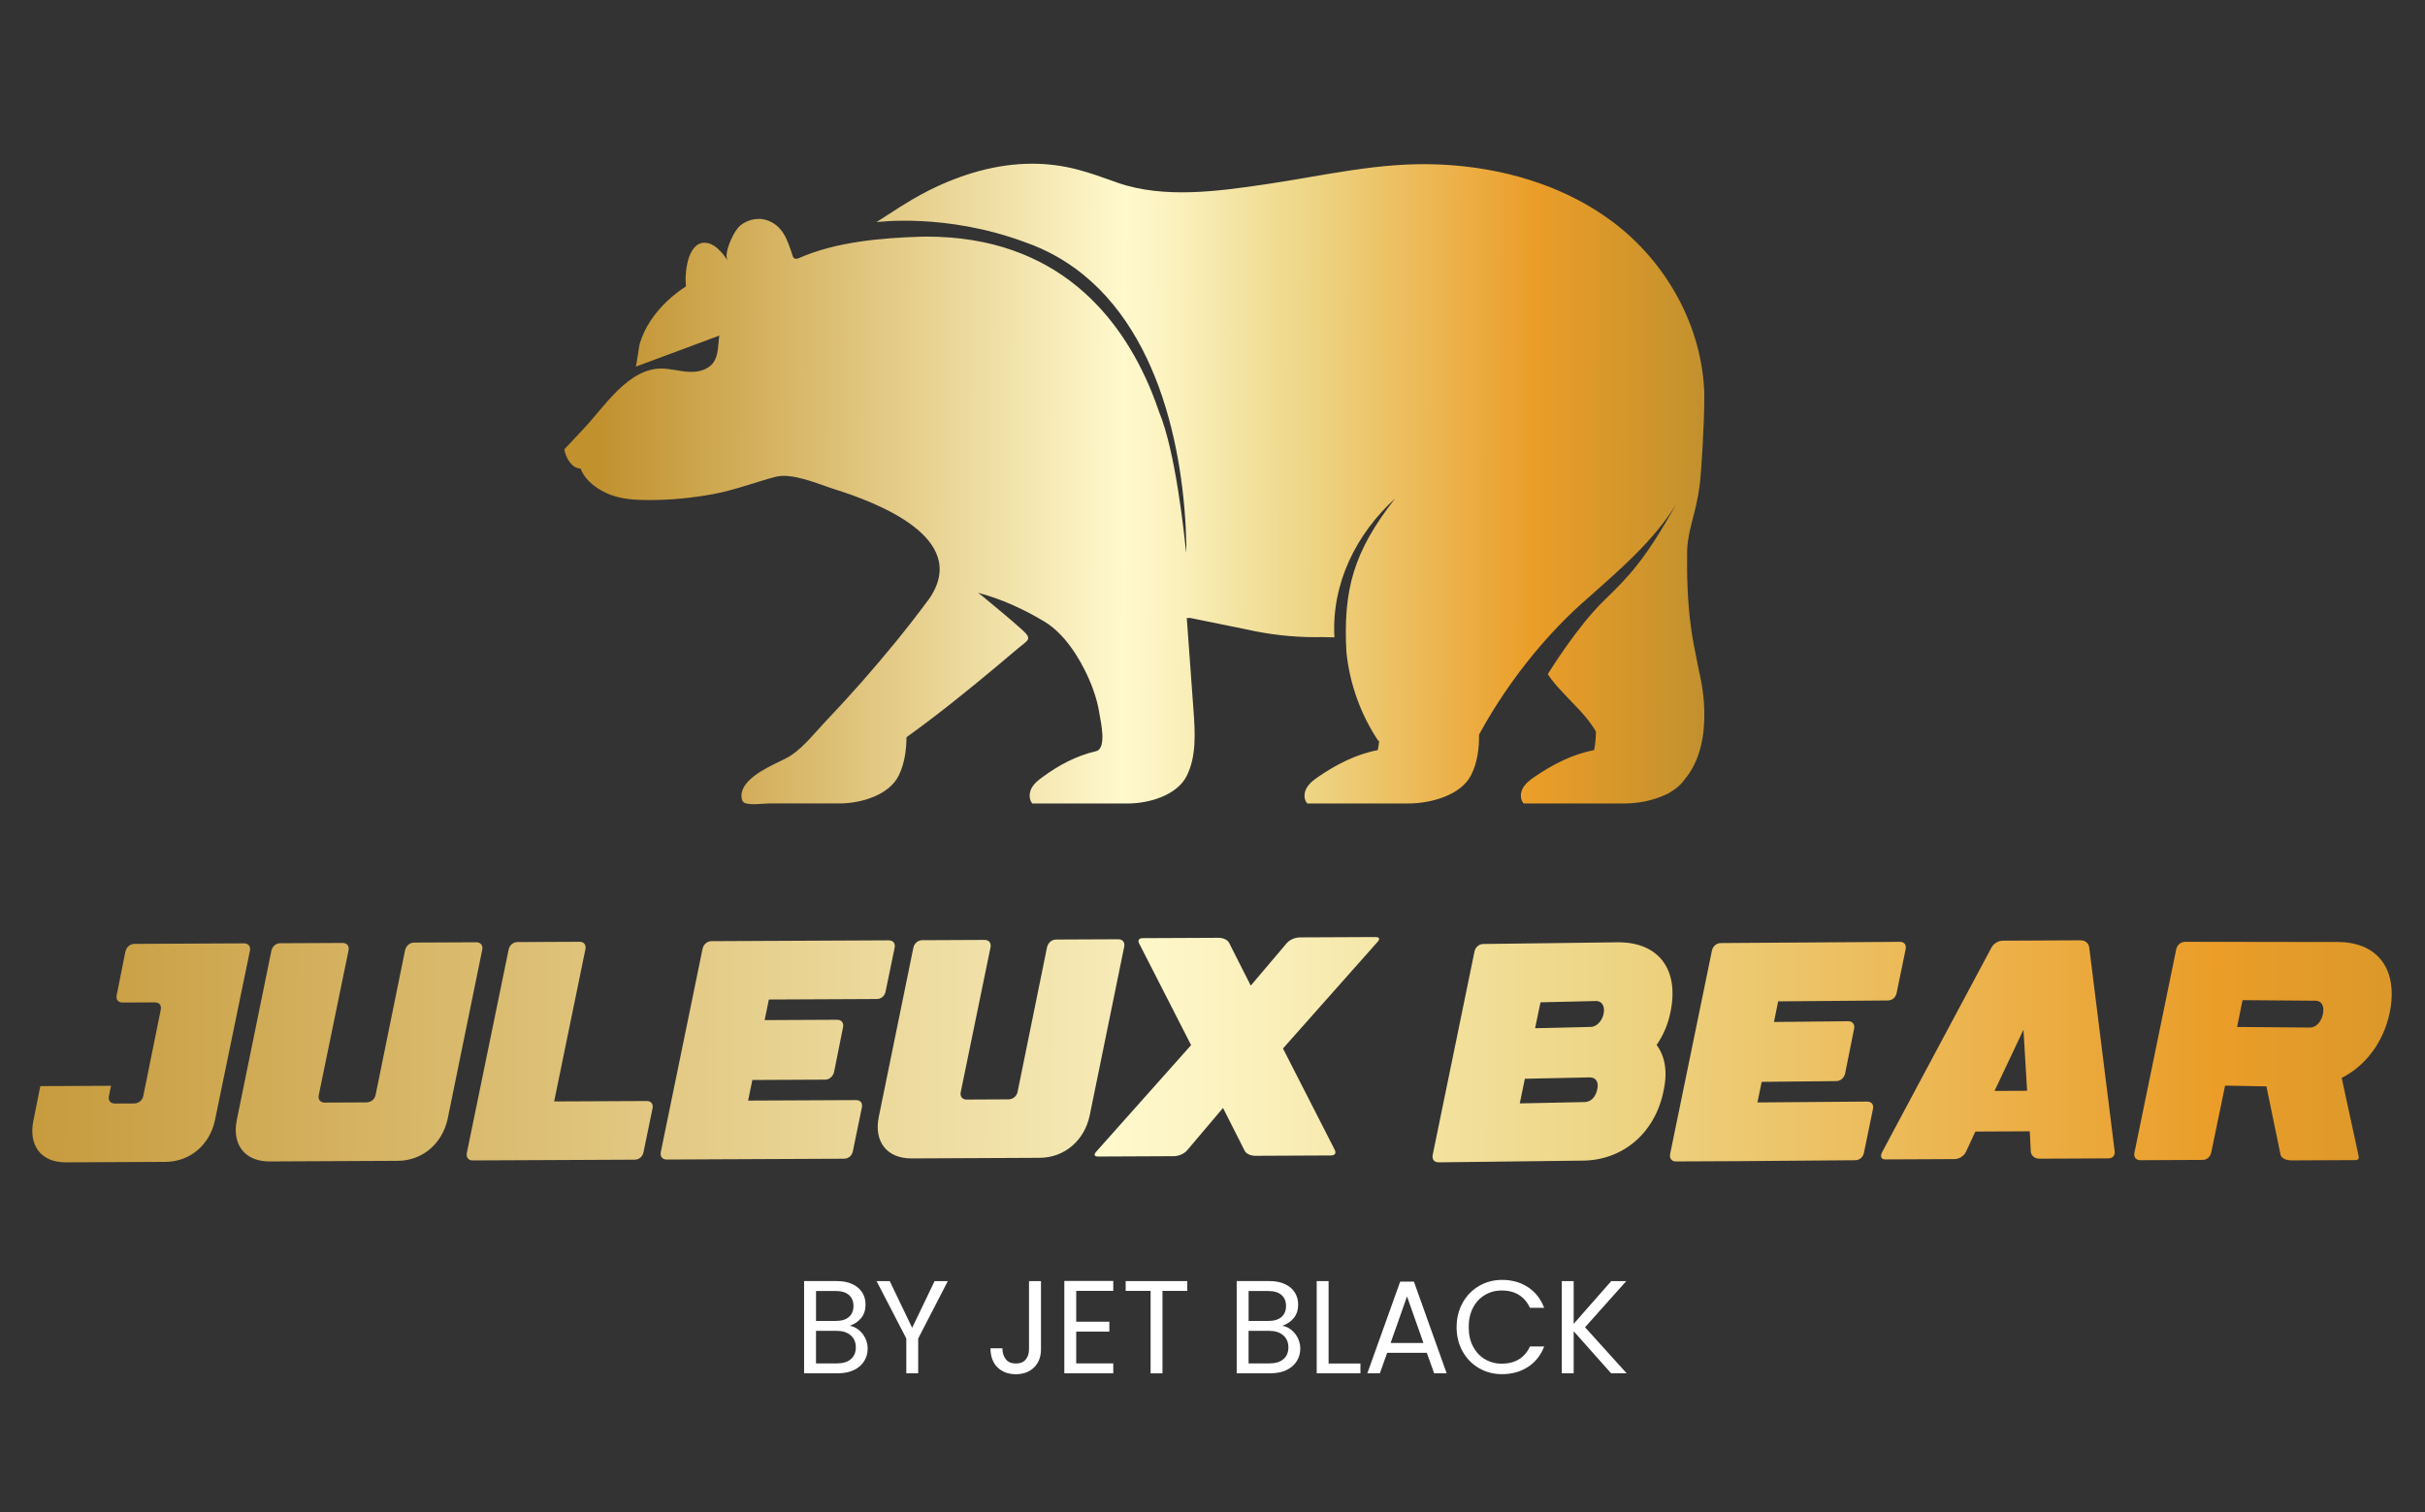 <svg xmlns:inkscape="http://www.inkscape.org/namespaces/inkscape" xmlns:sodipodi="http://sodipodi.sourceforge.net/DTD/sodipodi-0.dtd" xmlns:xlink="http://www.w3.org/1999/xlink" xmlns="http://www.w3.org/2000/svg" xmlns:svg="http://www.w3.org/2000/svg" width="297mm" height="185.208mm" viewBox="0 0 1122.52 700" id="svg1" sodipodi:docname="jb by jet black3.svg"><rect x="0" y="0" width="1122.52" height="700" fill="#333333" stroke="none"/><defs id="defs1"><linearGradient id="linear-gradient" x1="35.8" y1="554.89" x2="1117.04" y2="530.03" gradientTransform="rotate(1.49,-2975.405,1070.9)" gradientUnits="userSpaceOnUse"><stop offset="0" stop-color="#c1912e" id="stop1"></stop><stop offset=".03" stop-color="#c1912e" id="stop2"></stop><stop offset=".49" stop-color="#fff9cd" id="stop3"></stop><stop offset=".54" stop-color="#faf0bb" id="stop4"></stop><stop offset=".63" stop-color="#efda8f" id="stop5"></stop><stop offset=".65" stop-color="#edd687" id="stop6"></stop><stop offset=".85" stop-color="#eb9d28" id="stop7"></stop><stop offset="1" stop-color="#c1912e" id="stop8"></stop></linearGradient><linearGradient id="linear-gradient-2" x1="35.79" y1="554.31" x2="1117.02" y2="529.45" xlink:href="#linear-gradient"></linearGradient><linearGradient id="linear-gradient-3" x1="35.78" y1="553.9" x2="1117.02" y2="529.05" xlink:href="#linear-gradient"></linearGradient><linearGradient id="linear-gradient-4" x1="35.76" y1="553.23" x2="1117" y2="528.38" xlink:href="#linear-gradient"></linearGradient><linearGradient id="linear-gradient-5" x1="35.75" y1="552.61" x2="1116.99" y2="527.75" xlink:href="#linear-gradient"></linearGradient><linearGradient id="linear-gradient-6" x1="-39.11" y1="553.39" x2="1042.13" y2="528.53" xlink:href="#linear-gradient"></linearGradient><linearGradient id="linear-gradient-7" x1="-41.45" y1="555.05" x2="1039.79" y2="530.19" xlink:href="#linear-gradient"></linearGradient><linearGradient id="linear-gradient-8" x1="-41.46" y1="554.54" x2="1039.78" y2="529.68" xlink:href="#linear-gradient"></linearGradient><linearGradient id="linear-gradient-9" x1="-41.48" y1="553.72" x2="1039.76" y2="528.86" xlink:href="#linear-gradient"></linearGradient><linearGradient id="linear-gradient-10" x1="-41.47" y1="553.89" x2="1039.76" y2="529.03" xlink:href="#linear-gradient"></linearGradient><linearGradient id="linear-gradient-11" x1="314.32" y1="437.68" x2="712.09" y2="438.87" xlink:href="#linear-gradient" gradientTransform="matrix(1.328,0,0,1.347,-156.093,-334.195)"></linearGradient><linearGradient xlink:href="#linear-gradient" id="linearGradient89" gradientUnits="userSpaceOnUse" gradientTransform="rotate(1.49,-2975.405,1070.9)" x1="35.8" y1="554.89" x2="1117.04" y2="530.03"></linearGradient></defs><g id="layer1" transform="translate(0,-32)"><g id="g17" transform="matrix(1.328,0,0,1.347,-156.093,-334.195)"><path class="cls-12" d="m 202.6,596.09 -38.14,0.18 c -1.61,0 -2.78,1.08 -3.2,2.59 l -3.04,15.01 c -0.31,1.5 0.44,2.57 2.05,2.56 l 11.25,-0.05 c 1.61,0 2.36,1.06 2.05,2.56 l -6.08,29.59 c -0.31,1.5 -1.59,2.58 -3.2,2.59 l -6.64,0.03 c -1.61,0 -2.47,-1.06 -2.15,-2.56 l 0.73,-3.54 -24.64,0.11 -2.41,11.9 c -1.78,8.58 2.74,14.34 11.31,14.3 l 34.71,-0.16 c 8.57,-0.04 15.51,-5.86 17.29,-14.43 l 12.16,-58.12 c 0.31,-1.47 -0.51,-2.52 -1.95,-2.56 -0.03,0 -0.06,0 -0.1,0" id="path8" style="fill:url(#linearGradient89)"></path><path class="cls-1" d="m 283.58,595.72 -21.64,0.1 c -1.61,0 -2.78,1.08 -3.2,2.59 l -10.27,49.75 c -0.31,1.5 -1.59,2.58 -3.2,2.59 l -14.57,0.07 c -1.5,0 -2.36,-1.06 -2.05,-2.56 l 10.38,-49.75 c 0.31,-1.5 -0.55,-2.57 -2.05,-2.56 l -21.75,0.1 c -1.5,0 -2.78,1.08 -3.09,2.58 l -12.05,58.12 c -1.78,8.58 2.85,14.34 11.42,14.3 l 44.67,-0.21 c 8.57,-0.04 15.51,-5.86 17.4,-14.43 l 12.05,-58.12 c 0.31,-1.47 -0.51,-2.52 -1.95,-2.56 -0.03,0 -0.06,0 -0.09,0" id="path9" style="fill:url(#linear-gradient-2)"></path><path class="cls-5" d="m 319.57,595.55 -21.64,0.1 c -1.5,0 -2.78,1.08 -3.1,2.58 l -14.57,69.91 c -0.31,1.5 0.55,2.57 2.05,2.56 l 21.64,-0.1 c 0.11,0 0.21,0 0.32,0 l 34.49,-0.16 c 1.61,0 2.78,-1.08 3.09,-2.59 l 3.14,-15.01 c 0.32,-1.5 -0.44,-2.57 -2.05,-2.56 l -32.24,0.15 10.9,-52.33 c 0.31,-1.47 -0.51,-2.52 -1.95,-2.56 -0.03,0 -0.06,0 -0.1,0" id="path10" style="fill:url(#linear-gradient-3)"></path><path class="cls-4" d="m 427.34,595.05 -61.81,0.29 c -1.5,0 -2.78,1.08 -3.09,2.58 l -14.57,69.91 c -0.31,1.5 0.55,2.57 2.05,2.56 l 21.64,-0.1 c 0.11,0 0.32,0 0.43,0 l 39.74,-0.18 c 1.61,0 2.78,-1.08 3.09,-2.58 l 3.14,-15.01 c 0.31,-1.5 -0.44,-2.57 -2.05,-2.56 l -37.6,0.17 1.47,-7.08 25.39,-0.12 c 1.5,0 2.67,-1.08 3.09,-2.58 l 3.14,-15.44 c 0.31,-1.5 -0.55,-2.57 -2.05,-2.56 l -25.28,0.12 1.47,-7.08 37.6,-0.17 c 1.61,0 2.78,-1.08 3.09,-2.58 l 3.14,-15.01 c 0.31,-1.47 -0.41,-2.52 -1.94,-2.56 -0.04,0 -0.07,0 -0.11,0" id="path11" style="fill:url(#linear-gradient-4)"></path><path class="cls-6" d="m 507.35,594.68 -21.64,0.1 c -1.61,0 -2.78,1.08 -3.2,2.59 l -10.27,49.75 c -0.31,1.5 -1.59,2.58 -3.2,2.59 l -14.57,0.07 c -1.5,0 -2.36,-1.06 -2.05,-2.56 l 10.38,-49.75 c 0.31,-1.5 -0.55,-2.57 -2.05,-2.56 l -21.75,0.1 c -1.5,0 -2.78,1.08 -3.09,2.58 l -12.05,58.12 c -1.78,8.58 2.85,14.34 11.42,14.3 l 44.67,-0.21 c 8.57,-0.04 15.51,-5.86 17.4,-14.43 l 12.05,-58.12 c 0.31,-1.47 -0.51,-2.52 -1.95,-2.56 -0.03,0 -0.06,0 -0.09,0" id="path12" style="fill:url(#linear-gradient-5)"></path><path class="cls-11" d="m 597.04,593.92 -26.25,0.12 c -1.61,0 -3.53,0.66 -4.71,1.95 l -12.57,14.63 -7.46,-14.53 c -0.54,-1.28 -2.26,-1.92 -3.87,-1.91 l -26.24,0.12 c -1.5,0 -1.92,0.76 -1.28,1.93 l 18.05,34.84 -32.83,36.36 c -1.17,1.18 -1.06,1.93 0.44,1.93 l 26.35,-0.12 c 1.5,0 3.43,-0.66 4.6,-1.95 l 12.57,-14.63 7.46,14.54 c 0.54,1.28 2.26,1.92 3.86,1.91 l 26.25,-0.12 c 1.5,0 1.92,-0.76 1.38,-1.93 l -18.05,-34.84 32.72,-36.36 c 1.14,-1.15 1.07,-1.89 -0.31,-1.92 -0.04,0 -0.08,0 -0.13,0" id="path13" style="fill:url(#linear-gradient-6)"></path><path class="cls-8" d="m 649.06,642.63 22.62,-0.47 c 2.14,0 3.22,1.59 2.59,4.17 -0.52,2.57 -2.23,4.29 -4.37,4.31 l -22.62,0.46 z m 5.45,-26.27 19.4,-0.45 c 2.14,-0.01 3.12,2.02 2.59,4.38 -0.42,2.25 -2.33,4.51 -4.48,4.52 l -19.4,0.45 z m 27.02,-20.63 -46.93,0.58 c -1.5,0 -2.78,1.08 -3.1,2.58 l -14.57,69.91 c -0.32,1.5 0.55,2.57 2.05,2.56 l 50.15,-0.59 c 14.03,-0.06 25.34,-9.44 28.28,-24.02 1.47,-6.65 0.48,-11.89 -2.43,-15.74 2.34,-3.33 4.04,-7.2 4.87,-11.48 2.97,-14.25 -3.96,-23.45 -17.38,-23.79 -0.31,0 -0.63,-0.01 -0.94,0" id="path14" style="fill:url(#linear-gradient-7)"></path><path class="cls-7" d="m 779.77,595.57 -62.41,0.42 c -1.5,0 -2.78,1.08 -3.1,2.59 l -14.57,69.91 c -0.31,1.5 0.55,2.57 2.05,2.56 l 21.64,-0.1 c 0.11,0 0.32,0 0.43,0 l 40.35,-0.32 c 1.61,0 2.78,-1.08 3.09,-2.59 l 3.14,-15.01 c 0.31,-1.5 -0.44,-2.57 -2.05,-2.56 l -38.21,0.3 1.47,-7.08 25.99,-0.25 c 1.5,0 2.67,-1.08 3.09,-2.58 l 3.14,-15.44 c 0.31,-1.5 -0.55,-2.57 -2.05,-2.56 l -25.89,0.25 1.47,-7.08 38.2,-0.31 c 1.61,0 2.78,-1.08 3.09,-2.59 l 3.14,-15.01 c 0.31,-1.47 -0.41,-2.52 -1.94,-2.56 -0.03,0 -0.07,0 -0.11,0" id="path15" style="fill:url(#linear-gradient-8)"></path><path class="cls-9" d="m 822.85,625.77 1.27,20.99 -11.35,0.05 z m 19.89,-30.73 -27.1,0.13 c -1.5,0 -3.21,0.98 -3.95,2.38 l -38.13,70.34 c -0.74,1.5 -0.31,2.47 1.19,2.46 l 24.1,-0.11 c 1.5,0 3.21,-0.98 3.95,-2.48 l 3.29,-6.98 18.96,-0.09 0.35,6.96 c 0.11,1.5 1.51,2.46 3.01,2.45 l 24,-0.11 c 1.61,0 2.35,-0.98 2.24,-2.37 l -8.89,-70.23 c -0.22,-1.36 -1.34,-2.3 -2.89,-2.34 -0.04,0 -0.08,0 -0.12,0" id="path16" style="fill:url(#linear-gradient-9)"></path><path class="cls-2" d="m 899.21,615.61 25.44,0.2 c 2.14,0 3.11,1.81 2.59,4.59 -0.63,2.79 -2.44,4.62 -4.59,4.63 l -25.33,-0.2 z m 33.06,-19.98 -53.08,-0.07 c -1.5,0 -2.78,1.08 -3.09,2.59 l -14.57,69.91 c -0.31,1.5 0.55,2.57 2.05,2.56 l 21.74,-0.1 c 1.5,0 2.67,-1.08 2.99,-2.58 l 4.82,-22.95 14.41,0.25 4.93,23.54 c 0.33,1.39 2.36,1.92 3.86,1.91 l 21.96,-0.1 c 1.5,0 1.61,-0.54 1.28,-1.93 l -5.8,-26.33 c 8.34,-4.11 14.62,-12.39 16.72,-22.36 3.08,-14.57 -3.86,-23.98 -17.3,-24.33 -0.3,0 -0.61,-0.01 -0.92,0" id="path17" style="fill:url(#linear-gradient-10)"></path></g><path class="cls-10" d="m 779.594,393.192 c -1.447,1.953 -3.359,3.638 -5.562,5.039 -1.274,0.889 -2.429,1.495 -3.491,1.886 -5.748,2.641 -12.625,3.867 -18.546,3.867 h -46.703 c -1.699,-1.886 -1.593,-4.81 -0.412,-7.033 1.221,-2.196 3.319,-3.826 5.416,-5.268 8.35,-5.712 17.577,-10.522 27.613,-12.408 0.571,-2.829 0.823,-5.712 0.836,-8.595 -1.288,-2.196 -2.788,-4.311 -4.394,-6.265 -4.7,-5.726 -10.289,-10.643 -14.988,-16.382 -1.049,-1.239 -2.031,-2.533 -2.907,-3.92 0.797,-1.307 13.846,-22.297 26.06,-34.112 11.51,-11.128 19.064,-18.915 33.322,-44.486 -10.74,17.474 -27.056,31.081 -43.013,45.321 -0.08,0.067 -0.186,0.162 -0.292,0.242 -7.713,6.871 -15.121,14.658 -22.077,22.997 -9.864,11.896 -18.692,24.884 -25.794,37.992 0.027,6.601 -0.783,13.122 -3.81,18.969 -4.686,9.094 -18.413,12.947 -29.007,12.947 H 605.14 c -1.699,-1.886 -1.593,-4.81 -0.385,-7.033 1.208,-2.196 3.292,-3.826 5.403,-5.268 8.35,-5.712 17.577,-10.522 27.613,-12.408 0.292,-1.428 0.491,-2.87 0.637,-4.311 h -0.412 c -8.125,-12.125 -13.196,-26.298 -14.723,-40.875 -0.027,-0.067 -0.027,-0.148 -0.027,-0.229 -1.513,-28.898 3.213,-46.372 22.555,-71.08 -17.975,16.382 -29.512,39.312 -28.104,64.29 l -5.828,-0.121 c -0.956,0.027 -1.898,0.04 -2.881,0.04 -10.82,0 -21.666,-1.239 -32.26,-3.651 l -25.901,-5.268 c -0.491,0.148 -0.996,0.108 -1.474,0 1.062,14.348 2.084,28.71 3.133,43.071 0.73,10.104 1.367,20.801 -3.067,29.909 -4.434,9.094 -17.404,12.947 -27.427,12.947 h -44.141 c -1.819,-2.129 -1.434,-5.443 -0.026,-7.679 1.168,-1.832 2.907,-3.193 4.646,-4.473 7.62,-5.618 15.639,-9.875 24.825,-12.058 5.151,-1.213 2.257,-13.54 1.646,-17.231 -0.066,-0.377 -0.133,-0.754 -0.199,-1.145 -0.916,-5.362 -2.682,-10.603 -4.885,-15.547 -4.301,-9.633 -11.218,-20.532 -20.285,-26.015 -9.465,-5.726 -20.152,-10.63 -30.839,-13.405 0.146,0.108 0.292,0.229 0.518,0.391 0.491,0.35 0.982,0.701 1.474,1.118 6.08,5.133 12.678,10.374 18.719,15.897 4.567,4.176 2.257,4.554 -1.991,8.151 -3.452,2.91 -6.89,5.82 -10.355,8.717 -13.501,11.29 -27.202,22.324 -41.473,32.603 -0.106,6.17 -0.916,12.233 -3.598,17.703 -4.434,9.094 -17.431,12.947 -27.414,12.947 h -32.671 c -2.469,0 -10.541,1.199 -12.028,-0.849 -0.358,-0.498 -0.531,-1.118 -0.624,-1.738 -1.102,-7.949 11.284,-13.742 16.9,-16.517 2.071,-1.024 4.195,-1.954 6.107,-3.233 5.987,-4.015 11.072,-10.63 16.05,-15.844 5.695,-5.982 11.271,-12.071 16.727,-18.282 10.634,-12.098 20.909,-24.587 30.494,-37.561 0.239,-0.337 0.491,-0.647 0.717,-0.97 18.931,-27.969 -24.467,-44.338 -43.982,-50.481 -7.58,-2.385 -19.502,-7.76 -27.281,-5.739 -9.665,2.506 -18.811,6.143 -28.702,7.962 -9.758,1.805 -19.714,2.789 -29.644,2.789 h -0.757 c -5.855,0 -11.762,-0.377 -17.245,-2.412 -5.722,-2.115 -11.736,-6.372 -13.926,-12.139 -4.009,-0.148 -6.89,-4.904 -7.527,-8.932 2.907,-3.112 5.908,-6.346 9.001,-9.592 9.598,-10.172 20.657,-28.036 36.136,-27.807 4.195,0.068 8.284,1.293 12.466,1.522 4.182,0.229 8.815,-0.808 11.324,-4.217 2.562,-3.489 2.151,-8.259 2.814,-12.556 -12.877,4.783 -25.755,9.579 -38.632,14.362 0.186,-0.068 1.487,-9.673 1.819,-10.724 1.155,-3.705 2.814,-7.235 4.952,-10.455 4.248,-6.413 10.023,-11.842 16.435,-15.978 -0.69,-5.712 0.558,-20.195 8.576,-20.195 0.159,0 0.372,0 0.531,0.027 2.735,0.202 5.098,2.034 6.97,4.042 1.221,1.307 2.27,2.721 3.252,4.217 -2.084,-3.166 2.403,-12.368 4.5,-14.887 3.12,-3.772 8.762,-5.349 13.368,-3.907 7.753,2.439 9.85,9.485 12.147,16.477 0.133,0.391 0.266,0.795 0.558,1.078 0.597,0.579 1.58,0.418 2.336,0.081 17.232,-7.625 38.446,-9.377 56.992,-9.943 0.69,-0.027 1.407,-0.027 2.111,-0.027 60.736,0 89.982,37.265 104.054,71.484 1.367,3.328 2.575,6.601 3.677,9.875 7.448,17.918 11.497,55.533 12.439,65.018 0.066,-1.226 0.106,-2.452 0.119,-3.678 -0.956,-43.327 -12.97,-106.701 -59.846,-133.377 -4.607,-2.641 -9.572,-4.904 -14.895,-6.75 -36.76,-13.661 -68.767,-9.256 -68.767,-9.256 l 5.363,-3.449 c 3.584,-2.331 7.156,-4.635 10.82,-6.79 0.106,-0.068 0.226,-0.148 0.332,-0.202 2.602,-1.509 5.217,-2.964 7.899,-4.311 15.161,-7.558 31.33,-12.314 47.765,-12.314 6.996,0 14.006,0.876 21.042,2.735 5.562,1.468 11.191,3.462 16.86,5.497 0.571,0.229 1.142,0.431 1.713,0.62 21.493,7.437 46.664,3.88 68.595,0.647 26.83,-3.961 52.584,-10.333 79.959,-9.148 2.761,0.121 5.523,0.296 8.284,0.539 25.675,2.277 51.191,10.374 71.967,25.84 24.905,18.538 41.818,48.447 42.654,79.986 0,16.046 -1.513,35.244 -1.513,35.244 -1.142,18.309 -5.629,24.035 -6.439,36.78 -0.027,2.762 -0.027,5.483 -0.027,8.218 0.106,12.179 0.903,24.304 3.213,36.322 0.73,3.92 1.633,7.841 2.336,11.815 0,0 8.775,32.132 -6.89,50.212 z" id="path18" style="fill:url(#linear-gradient-11);stroke-width:1.337"></path><g id="g28" transform="matrix(1.328,0,0,1.347,-156.093,-334.195)"><path class="cls-3" d="m 416.87,728.95 c 0.96,0.76 1.71,1.7 2.27,2.82 0.56,1.12 0.84,2.32 0.84,3.59 0,1.61 -0.41,3.06 -1.23,4.34 -0.82,1.29 -2.01,2.31 -3.57,3.05 -1.56,0.74 -3.4,1.11 -5.53,1.11 h -11.83 v -31.7 h 11.37 c 2.15,0 3.99,0.36 5.5,1.07 1.52,0.71 2.65,1.68 3.41,2.89 0.76,1.21 1.14,2.58 1.14,4.09 0,1.88 -0.51,3.43 -1.52,4.66 -1.02,1.23 -2.36,2.12 -4.03,2.66 1.15,0.18 2.21,0.65 3.16,1.41 z m -14.89,-3.09 h 6.96 c 1.94,0 3.44,-0.45 4.5,-1.36 1.06,-0.91 1.59,-2.17 1.59,-3.78 0,-1.61 -0.53,-2.87 -1.59,-3.78 -1.06,-0.91 -2.59,-1.36 -4.59,-1.36 h -6.87 z M 414.12,739 c 1.15,-0.97 1.73,-2.32 1.73,-4.05 0,-1.73 -0.61,-3.15 -1.82,-4.16 -1.21,-1.02 -2.84,-1.52 -4.87,-1.52 h -7.19 v 11.19 h 7.32 c 2.06,0 3.67,-0.48 4.82,-1.46 z" id="path19" style="fill:#ffffff"></path><path class="cls-3" d="m 447.92,712.17 -10.33,19.74 v 11.96 h -4.14 v -11.96 l -10.37,-19.74 h 4.59 l 7.82,16.06 7.82,-16.06 h 4.59 z" id="path20" style="fill:#ffffff"></path><path class="cls-3" d="m 480.39,712.17 v 23.42 c 0,2.61 -0.8,4.69 -2.41,6.25 -1.61,1.56 -3.73,2.34 -6.37,2.34 -2.64,0 -4.81,-0.8 -6.41,-2.39 -1.61,-1.59 -2.41,-3.77 -2.41,-6.53 h 4.14 c 0.03,1.55 0.43,2.81 1.21,3.78 0.77,0.97 1.93,1.46 3.48,1.46 1.55,0 2.7,-0.46 3.46,-1.39 0.76,-0.92 1.14,-2.1 1.14,-3.52 v -23.42 h 4.18 z" id="path21" style="fill:#ffffff"></path><path class="cls-3" d="m 492.67,715.53 v 10.6 h 11.55 v 3.41 h -11.55 v 10.92 h 12.92 v 3.41 h -17.06 v -31.75 h 17.06 v 3.41 z" id="path22" style="fill:#ffffff"></path><path class="cls-3" d="m 531.38,712.17 v 3.37 h -8.64 v 28.34 h -4.14 v -28.34 h -8.69 v -3.37 z" id="path23" style="fill:#ffffff"></path><path class="cls-3" d="m 567.66,728.95 c 0.96,0.76 1.71,1.7 2.27,2.82 0.56,1.12 0.84,2.32 0.84,3.59 0,1.61 -0.41,3.06 -1.23,4.34 -0.82,1.29 -2.01,2.31 -3.57,3.05 -1.56,0.74 -3.4,1.11 -5.53,1.11 h -11.83 v -31.7 h 11.37 c 2.15,0 3.99,0.36 5.5,1.07 1.52,0.71 2.65,1.68 3.41,2.89 0.76,1.21 1.14,2.58 1.14,4.09 0,1.88 -0.51,3.43 -1.52,4.66 -1.02,1.23 -2.36,2.12 -4.03,2.66 1.15,0.18 2.21,0.65 3.16,1.41 z m -14.9,-3.09 h 6.96 c 1.94,0 3.44,-0.45 4.5,-1.36 1.06,-0.91 1.59,-2.17 1.59,-3.78 0,-1.61 -0.53,-2.87 -1.59,-3.78 -1.06,-0.91 -2.59,-1.36 -4.59,-1.36 h -6.87 z M 564.9,739 c 1.15,-0.97 1.73,-2.32 1.73,-4.05 0,-1.73 -0.61,-3.15 -1.82,-4.16 -1.21,-1.02 -2.84,-1.52 -4.87,-1.52 h -7.19 v 11.19 h 7.32 c 2.06,0 3.67,-0.48 4.82,-1.46 z" id="path24" style="fill:#ffffff"></path><path class="cls-3" d="m 580.64,740.5 h 11.1 v 3.37 H 576.5 v -31.7 h 4.14 v 28.34 z" id="path25" style="fill:#ffffff"></path><path class="cls-3" d="m 614.89,736.82 h -13.83 l -2.55,7.05 h -4.37 l 11.46,-31.52 h 4.78 l 11.42,31.52 h -4.37 l -2.55,-7.05 z m -1.18,-3.37 -5.73,-16.01 -5.73,16.01 z" id="path26" style="fill:#ffffff"></path><path class="cls-3" d="m 627.35,719.65 c 1.39,-2.47 3.3,-4.4 5.71,-5.8 2.41,-1.39 5.09,-2.09 8.03,-2.09 3.46,0 6.47,0.83 9.05,2.5 2.58,1.67 4.46,4.03 5.64,7.1 h -4.96 c -0.88,-1.91 -2.15,-3.38 -3.8,-4.41 -1.65,-1.03 -3.63,-1.55 -5.94,-1.55 -2.31,0 -4.2,0.52 -5.96,1.55 -1.76,1.03 -3.14,2.49 -4.14,4.39 -1,1.9 -1.5,4.12 -1.5,6.66 0,2.54 0.5,4.72 1.5,6.62 1,1.9 2.38,3.36 4.14,4.39 1.76,1.03 3.75,1.55 5.96,1.55 2.21,0 4.28,-0.51 5.94,-1.52 1.65,-1.02 2.92,-2.48 3.8,-4.39 h 4.96 c -1.18,3.03 -3.06,5.38 -5.64,7.03 -2.58,1.65 -5.59,2.48 -9.05,2.48 -2.94,0 -5.62,-0.69 -8.03,-2.07 -2.41,-1.38 -4.31,-3.3 -5.71,-5.75 -1.39,-2.46 -2.09,-5.23 -2.09,-8.32 0,-3.09 0.7,-5.87 2.09,-8.35 z" id="path27" style="fill:#ffffff"></path><path class="cls-3" d="m 679.12,743.87 -13.05,-14.46 v 14.46 h -4.14 v -31.7 h 4.14 v 14.69 l 13.1,-14.69 h 5.23 l -14.37,15.87 14.51,15.83 h -5.41 z" id="path28" style="fill:#ffffff"></path></g></g></svg>